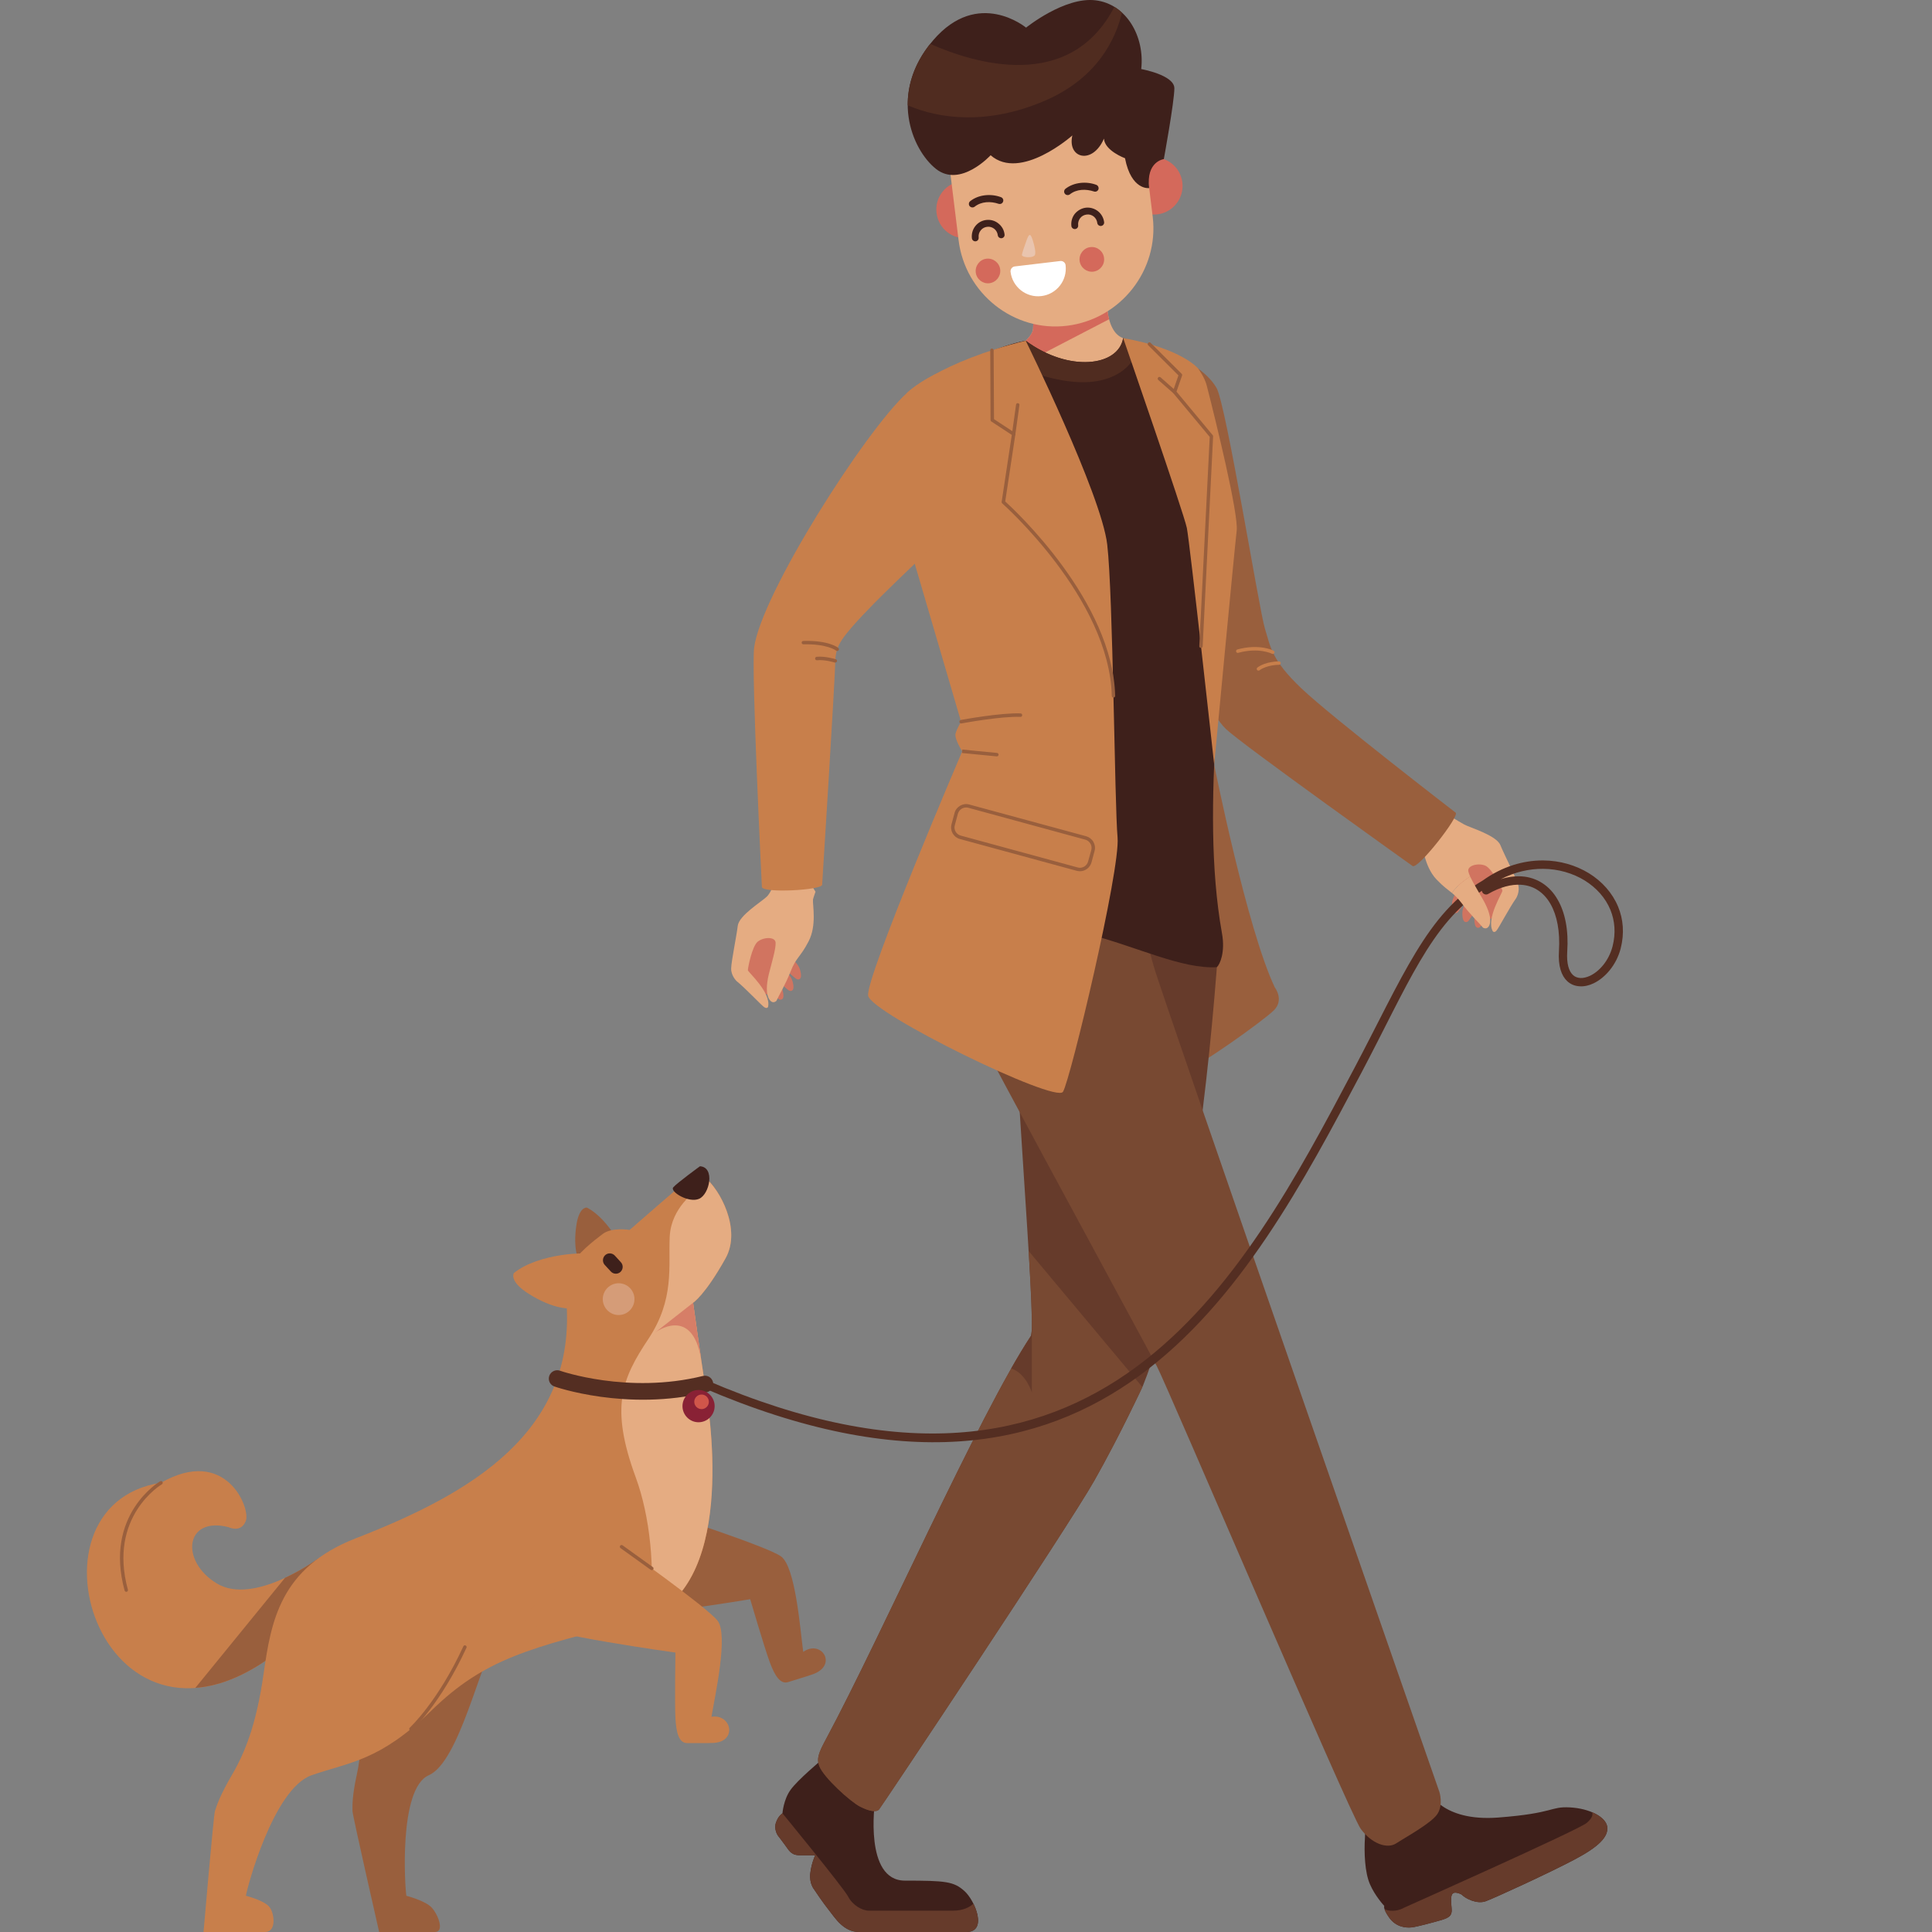 <?xml version="1.0" encoding="utf-8"?>
<!-- Generator: Adobe Illustrator 16.0.0, SVG Export Plug-In . SVG Version: 6.00 Build 0)  -->
<!DOCTYPE svg PUBLIC "-//W3C//DTD SVG 1.1//EN" "http://www.w3.org/Graphics/SVG/1.1/DTD/svg11.dtd">
<svg version="1.1" id="圖層_1" xmlns="http://www.w3.org/2000/svg" xmlns:xlink="http://www.w3.org/1999/xlink" x="0px" y="0px"
	 width="199.998px" height="200px" viewBox="0 0 199.998 200" enable-background="new 0 0 199.998 200" xml:space="preserve">
<rect x="0" y="0" width="199.998" height="200" fill="#808080" stroke="none"/>
<g>
	<g>
		<path fill-rule="evenodd" clip-rule="evenodd" fill="#C87F4B" d="M32.859,161.391c0,0-6.58,4.85-10.41,2.529
			c-3.83-2.311-3.3-6.98,1.21-5.83c0,0,1.3,0.65,1.79-0.66c0.5-1.3-2.06-7.77-8.78-3.939c-15.37,2.35-5.82,31.939,12.54,17.16
			C31.519,168.79,32.609,165.391,32.859,161.391z"/>
		<path fill-rule="evenodd" clip-rule="evenodd" fill="#995F3D" d="M32.859,161.391c0,0-1.44,1.06-3.35,1.939l-9.29,11.4
			c2.64-0.19,5.67-1.41,8.99-4.08C31.519,168.79,32.609,165.391,32.859,161.391z"/>
		<path fill-rule="evenodd" clip-rule="evenodd" fill="#995F3D" d="M64.869,130.529c0.06-0.539-1.75-4.299-4.11-5.52
			c0,0-0.83-0.15-1.11,1.93c-0.29,2.08-0.02,4.101,1.41,4.971C62.489,132.79,64.869,130.529,64.869,130.529z"/>
		<path fill-rule="evenodd" clip-rule="evenodd" fill="#995F3D" d="M39.249,200c0,0-2.74-12.01-2.76-12.51
			c-0.01-0.5-0.05-1.53,0.44-3.75c0.44-1.99,0.66-4.52,0.02-8.87l16.2-7.96c-0.55,0.64,0.32-0.881-1.57,2.16
			c-1.89,3.05-4.03,13.32-7.19,14.699c-3.17,1.381-2.46,11.791-2.32,12.48c0,0,1.95,0.5,2.62,1.221
			c0.67,0.729,1.36,2.529,0.32,2.529H39.249z"/>
		<path fill-rule="evenodd" clip-rule="evenodd" fill="#995F3D" d="M69.079,156.75c0,0,10.23,3.3,11.75,4.35
			c1.53,1.051,2.01,7.631,2.32,9.9c1.92-1.35,3.67,1.471,0.87,2.359l-0.38,0.131l-2.06,0.64c-0.8,0.25-1.39-0.67-1.91-2.11
			c-0.53-1.43-2.01-6.47-2.01-6.47s-13.54,2.261-15.58,1.62C60.039,166.52,69.079,156.75,69.079,156.75z"/>
		<path fill-rule="evenodd" clip-rule="evenodd" fill="#C87F4B" d="M21.069,200c0,0,1.03-12.01,1.18-12.51
			c0.16-0.5,0.46-1.53,1.76-3.75c1.3-2.221,2.52-5.131,3.28-10.49c0.77-5.359,1.68-10.95,9.55-14.01
			c11.78-4.59,22.98-10.94,21.77-24.801c0,0-0.35-1.959,0.38-3.299c0.73-1.341,2.44-2.681,3.4-3.4c0.95-0.73,2.79-0.42,2.79-0.42
			s5.57-4.86,6.68-5.75c1.11-0.881,5.39,4.859,3.25,8.689c-2.14,3.83-3.36,4.6-3.36,4.6s0.84,6.041,1.22,8.42
			c0.38,2.371,3.74,21.891-7.18,24.57s-15.66,3.9-21.08,9.18c-5.42,5.291-8.48,5.361-12.45,6.74c-3.97,1.381-6.72,11.791-6.8,12.48
			c0,0,1.99,0.5,2.48,1.221c0.5,0.729,0.65,2.529-0.49,2.529H21.069z"/>
		<path fill-rule="evenodd" clip-rule="evenodd" fill="#E5AC82" d="M72.929,121.85c1.59,1.24,3.85,5.41,2.18,8.41
			c-2.14,3.83-3.36,4.6-3.36,4.6s0.84,6.041,1.22,8.42c0.36,2.261,3.44,20.121-5.76,24.091c0.68-4.851,0.06-10.479-1.4-14.44
			c-2.67-7.27-1.45-10.18,1.3-14.31c2.75-4.14,2.07-7.54,2.22-10.61c0.15-3.06,2.75-4.74,2.75-4.74
			C72.379,122.74,72.659,122.27,72.929,121.85z"/>
		<path fill-rule="evenodd" clip-rule="evenodd" fill="#C87F4B" d="M64.349,160.12c0,0,8.78,6.2,9.93,7.649
			c1.14,1.461-0.25,7.69-0.63,9.951c2.12-0.341,2.75,2.709,0.03,2.709l-0.4,0.01h-2.15c-0.84,0-1.13-1.049-1.21-2.58
			c-0.08-1.529,0-6.789,0-6.789s-13.59-1.86-15.35-3.09C52.809,166.76,64.349,160.12,64.349,160.12z"/>
		<path fill-rule="evenodd" clip-rule="evenodd" fill="#C87F4B" d="M61.419,129.891c-0.58-0.341-5.68-0.16-8.22,1.889
			c0,0-0.58,0.851,1.61,2.201c2.18,1.359,4.58,2.049,6.26,0.879C62.759,133.689,61.419,129.891,61.419,129.891z"/>
		<path fill-rule="evenodd" clip-rule="evenodd" fill="#3E201B" d="M72.459,120.73c0,0-2.42,1.76-2.77,2.189
			c-0.35,0.439,1.6,1.65,2.68,1.18C73.459,123.63,74.039,120.82,72.459,120.73z"/>
		<path fill-rule="evenodd" clip-rule="evenodd" fill="#3E201B" d="M62.649,129.93c0.28-0.26,0.73-0.24,1,0.051l0.62,0.68
			c0.27,0.29,0.25,0.74-0.04,1.01c-0.29,0.26-0.74,0.24-1-0.05l-0.63-0.681C62.339,130.65,62.359,130.2,62.649,129.93z"/>
		<path fill-rule="evenodd" clip-rule="evenodd" fill="#D59C78" d="M64.039,136.13c0.91,0,1.64-0.739,1.64-1.649
			c0-0.9-0.73-1.641-1.64-1.641c-0.9,0-1.64,0.74-1.64,1.641C62.399,135.391,63.139,136.13,64.039,136.13z"/>
		<path fill-rule="evenodd" clip-rule="evenodd" fill="#D67E67" d="M72.579,140.689c-0.39-2.649-0.83-5.83-0.83-5.83l-3.91,3.07
			C67.839,137.93,71.629,135.07,72.579,140.689z"/>
		<g>
			<path fill="#995F3D" d="M13.069,164.779c-0.08,0-0.15-0.049-0.17-0.129c-2.15-7.851,3.62-11.28,3.68-11.311
				c0.09-0.05,0.2-0.02,0.24,0.061c0.05,0.09,0.02,0.199-0.06,0.25c-0.06,0.029-5.59,3.33-3.52,10.91
				c0.03,0.09-0.03,0.189-0.12,0.219H13.069z"/>
		</g>
		<g>
			<path fill="#995F3D" d="M42.539,179.16c-0.05,0-0.09-0.02-0.13-0.061c-0.07-0.07-0.06-0.18,0.01-0.25
				c0.03-0.029,2.92-2.709,5.55-8.43c0.04-0.09,0.14-0.12,0.23-0.08c0.09,0.04,0.13,0.141,0.09,0.23
				c-2.66,5.789-5.6,8.52-5.63,8.539C42.629,179.141,42.579,179.16,42.539,179.16z"/>
		</g>
		<g>
			<path fill="#995F3D" d="M67.469,162.54c-0.03,0-0.07-0.011-0.1-0.03l-3.13-2.25c-0.08-0.06-0.1-0.17-0.04-0.25
				c0.06-0.08,0.17-0.1,0.25-0.039l3.13,2.25c0.08,0.059,0.1,0.17,0.04,0.25C67.579,162.52,67.529,162.54,67.469,162.54z"/>
		</g>
		<path fill-rule="evenodd" clip-rule="evenodd" fill="#542E22" d="M57.399,143.529c-0.45-0.149-0.7-0.639-0.54-1.1
			c0.16-0.449,0.65-0.689,1.1-0.539c0.02,0.01,7.02,2.469,14.8,0.549c0.47-0.119,0.93,0.16,1.05,0.631
			c0.11,0.459-0.17,0.93-0.63,1.05C64.889,146.16,57.419,143.54,57.399,143.529z"/>
		<path fill-rule="evenodd" clip-rule="evenodd" fill="#892135" d="M72.309,147.23c0.92,0,1.67-0.75,1.67-1.67s-0.75-1.67-1.67-1.67
			c-0.91,0-1.66,0.75-1.66,1.67S71.399,147.23,72.309,147.23z"/>
		<path fill-rule="evenodd" clip-rule="evenodd" fill="#D0564A" d="M72.629,145.87c0.41,0,0.75-0.341,0.75-0.761
			c0-0.409-0.34-0.75-0.75-0.75c-0.42,0-0.76,0.341-0.76,0.75C71.869,145.529,72.209,145.87,72.629,145.87z"/>
	</g>
	<g>
		<path fill-rule="evenodd" clip-rule="evenodd" fill="#D17460" d="M151.109,91.97c-0.16,0.16-0.801,0.82-0.801,1.68
			c0.01,0.99,0.431,0.94,0.61,0.77c0.101-0.09,0.56-0.79,0.96-1.41l0.09,0.12c-0.25,0.29-0.6,0.82-0.59,1.46
			c0,0.99,0.43,0.94,0.61,0.77c0.079-0.08,0.45-0.63,0.81-1.19l0.061,0.07c-0.141,0.27-0.24,0.58-0.24,0.94
			c0.01,0.99,0.43,0.94,0.609,0.77c0.061-0.06,0.28-0.38,0.53-0.76c0.521,0.29,1.341-0.82,1.341-0.82s1.039-1.48,1.069-1.88
			c0.03-0.4-0.56-2.22-1.31-3.15c-0.74-0.93-2.561-0.44-3.12-0.25c-0.55,0.19-0.921,0.64-0.89,0.97c0.02,0.34-0.091,1.31,0.01,1.53
			C150.879,91.64,150.969,91.77,151.109,91.97z"/>
		<path fill-rule="evenodd" clip-rule="evenodd" fill="#E5AC82" d="M151.589,85.36c0.521,0.29,3.33,1.11,3.729,2.13
			c0.421,1.02,1.601,3.32,1.83,4.06c0.23,0.74-0.199,1.43-0.199,1.43c-0.69,0.97-1.79,3.07-2.03,3.35
			c-0.239,0.28-0.39,0.07-0.39,0.07c-0.721-1.33,1.039-4.02,1-4.21c-0.03-0.19-1.061-2.27-1.771-2.58c-0.71-0.3-1.88-0.03-1.76,0.59
			c0.03,0.14,0.101,0.33,0.19,0.54c-0.9,0.55-1.541,1.19-1.881,1.7c-0.43-0.35-0.869-0.63-1.629-1.43
			c-1.271-1.37-1.391-3.54-1.591-4.06c-0.021-0.07-0.19-0.33-0.46-0.72l0.87-3.06C149.339,83.87,149.939,84.44,151.589,85.36z"/>
		<path fill-rule="evenodd" clip-rule="evenodd" fill="#995F3D" d="M125.689,79.15c0,0,3.39,17,6.279,23.07
			c0,0,0.99,1.271-0.09,2.36c-1.09,1.08-7.96,5.98-8.77,5.98C122.289,110.561,113.85,88.08,125.689,79.15z"/>
		<g>
			<path fill-rule="evenodd" clip-rule="evenodd" fill="#D17460" d="M81.619,99.04c0.2,0.11,0.99,0.57,1.22,1.41
				c0.26,0.949-0.16,1.02-0.38,0.899c-0.12-0.06-0.75-0.609-1.3-1.109l-0.06,0.15c0.32,0.219,0.8,0.629,0.96,1.25
				c0.26,0.95-0.16,1.021-0.38,0.9c-0.1-0.05-0.6-0.49-1.1-0.931l-0.04,0.091c0.2,0.22,0.39,0.5,0.48,0.84
				c0.26,0.95-0.16,1.02-0.38,0.899c-0.08-0.04-0.37-0.29-0.72-0.59c-0.42,0.42-1.5-0.43-1.5-0.43s-1.4-1.15-1.54-1.53
				c-0.13-0.38-0.04-2.28,0.43-3.38c0.46-1.1,2.35-1.11,2.94-1.07c0.58,0.04,1.05,0.36,1.12,0.69c0.07,0.33,0.43,1.24,0.4,1.48
				C81.759,98.66,81.709,98.81,81.619,99.04z"/>
			<path fill-rule="evenodd" clip-rule="evenodd" fill="#E5AC82" d="M80.269,91.12c-0.28,0.76-0.58,1.39-0.87,1.68
				c-0.56,0.55-2.91,1.96-3.03,3.05c-0.13,1.09-0.66,3.62-0.68,4.4c-0.02,0.77,0.57,1.319,0.57,1.319c0.93,0.75,2.54,2.48,2.85,2.69
				s0.4-0.03,0.4-0.03c0.34-1.479-2.07-3.6-2.09-3.79c-0.01-0.19,0.42-2.47,1.02-2.96c0.61-0.49,1.8-0.53,1.85,0.09
				c0.05,0.62-0.43,2.19-0.7,3.27c-0.26,1.08-0.31,2.1,0.06,2.63c0.36,0.54,0.73,0.13,0.73,0.13c0.3-0.66,0.89-1.59,1.47-3.05
				c0.57-1.46,0.99-1.43,1.85-3.09c0.87-1.65,0.41-3.78,0.46-4.34c0.01-0.07,0.1-0.36,0.26-0.81l-1.67-2.72L80.269,91.12z"/>
		</g>
		<path fill-rule="evenodd" clip-rule="evenodd" fill="#995F3D" d="M121.02,38.4l1.359-1.28c0,0,2.551,1.25,3.561,3.05
			c1,1.79,4.41,23,5,24.89c0.59,1.9,0.649,3.22,3.77,6.19c3.13,2.98,15.971,12.87,15.971,12.87c0.5,0.28-3.91,5.92-4.451,5.53
			c0,0-17.629-12.57-19.31-14.17c-1.67-1.61-3.63-5.93-6.04-15.44C118.459,50.54,114.609,45.47,121.02,38.4z"/>
		<path fill-rule="evenodd" clip-rule="evenodd" fill="#3E201B" d="M100.019,200h-11.06c-1.63,0-2.49-1.43-3.14-2.25
			c-0.66-0.82-1.55-2.17-1.55-2.17s-0.51-0.59-0.39-1.65c0.12-1.07,0.51-1.88,0.51-1.88h-1.6c-0.51,0-0.87-0.12-1.25-0.67
			s-1.01-1.36-1.01-1.36s-0.45-0.629-0.2-1.35c0.24-0.71,0.67-0.96,0.67-0.96s0.1-1.41,0.84-2.431c0.73-1.02,3.12-3.02,3.12-3.02
			l5.61,4.311c0,0-1.14,8.109,3.1,8.109c4.24,0,5.06,0.09,6.16,1.07C100.93,196.73,102.289,200.01,100.019,200z"/>
		<path fill-rule="evenodd" clip-rule="evenodd" fill="#663B2B" d="M100.019,200h-11.06c-1.63,0-2.49-1.43-3.14-2.25
			c-0.66-0.82-1.55-2.17-1.55-2.17s-0.51-0.59-0.39-1.65c0.12-1.07,0.51-1.88,0.51-1.88h-1.6c-0.51,0-0.87-0.12-1.25-0.67
			s-1.01-1.36-1.01-1.36s-0.45-0.629-0.2-1.35c0.24-0.71,0.67-0.96,0.67-0.96s6.37,7.771,6.81,8.64c0.45,0.871,1.44,1.44,2.14,1.44
			h8.69c1.09,0,1.75-0.37,2.13-0.729C101.409,198.37,101.619,200.01,100.019,200z"/>
		<path fill-rule="evenodd" clip-rule="evenodd" fill="#3E201B" d="M147.889,185.42c0,0,1.32,3.17,7.19,2.73
			c5.88-0.45,5.34-1.16,7.43-1.051c2.091,0.11,3.761,1.021,3.87,2.03c0.12,1.021-0.88,2.05-3.43,3.39
			c-2.551,1.351-8.21,3.951-9.141,4.291c-0.92,0.34-2.14-0.291-2.49-0.681c0,0-0.789-0.45-1.01-0.01
			c-0.22,0.44,0.021,1.44-0.039,1.8c-0.061,0.359-0.211,0.59-1.051,0.84c-0.85,0.24-2.439,0.68-3.07,0.76
			c-0.64,0.07-1.649-0.039-2.34-1.01c-0.68-0.96-0.51-1.21-0.51-1.21s-0.949-1.01-1.48-2.239c-0.539-1.23-0.619-3.281-0.52-4.84
			c0.1-1.561-0.119-2.931-0.119-2.931L147.889,185.42z"/>
		<path fill-rule="evenodd" clip-rule="evenodd" fill="#663B2B" d="M164.779,187.58c0.92,0.38,1.529,0.949,1.6,1.55
			c0.12,1.021-0.88,2.05-3.43,3.39c-2.551,1.351-8.21,3.951-9.141,4.291c-0.92,0.34-2.14-0.291-2.49-0.681c0,0-0.789-0.45-1.01-0.01
			c-0.22,0.44,0.021,1.44-0.039,1.8c-0.061,0.359-0.211,0.59-1.051,0.84c-0.85,0.24-2.439,0.68-3.07,0.76
			c-0.64,0.07-1.649-0.039-2.34-1.01c-0.279-0.4-0.42-0.67-0.479-0.859c1.09,0.42,2.021-0.17,2.021-0.17s18-8.021,18.899-8.771
			C165.139,187.95,164.779,187.58,164.779,187.58z"/>
		<path fill-rule="evenodd" clip-rule="evenodd" fill="#663B2B" d="M126.109,98.24c-0.91,12.6-3.061,33.41-7.801,45.23
			c0,0-2.279,4.939-5.02,9.789s-22.01,33.721-22.28,34.04c-0.27,0.32-0.97,0.229-1.96-0.271c-1-0.5-3.78-3.02-4.24-4.209
			c-0.3-0.78-0.05-1.4,0.7-2.791c5.7-10.619,15.79-33.52,21.21-41.729c0.65-1-2.14-32.4-1.71-37.44
			c0.431-5.049,2.78-6.049,3.921-7.6C117.329,94.34,124.398,97.44,126.109,98.24z"/>
		<path fill-rule="evenodd" clip-rule="evenodd" fill="#784932" d="M118.259,143.59c-0.37,0.77-2.479,5.26-4.97,9.67
			c-2.74,4.85-22.01,33.721-22.28,34.04c-0.27,0.32-0.97,0.229-1.96-0.271c-1-0.5-3.78-3.02-4.24-4.209
			c-0.3-0.78-0.05-1.4,0.7-2.791c5.7-10.619,15.79-33.52,21.21-41.729c0.211-0.329,0.061-3.92-0.229-8.79L118.259,143.59z"/>
		<path fill-rule="evenodd" clip-rule="evenodd" fill="#663B2B" d="M104.68,141.66c0.729-1.28,1.42-2.42,2.039-3.36
			c0.07-0.11,0.1-0.55,0.1-1.271v7.121C106.818,144.15,106.219,142.16,104.68,141.66z"/>
		<path fill-rule="evenodd" clip-rule="evenodd" fill="#784932" d="M118.818,95.47c0,1.41-0.409,0.97,0.591,4.48
			c0.989,3.52,29.6,85.56,29.6,85.56s0.41,1.28-0.19,2.24c-0.59,0.96-3.389,2.48-4.299,3.08c-0.92,0.59-2.521,0.04-3.66-1.51
			c-1.141-1.561-19.99-45.76-21.09-47.86c-1.09-2.11-22.21-40.87-23.311-43.65C93.199,89.56,115.359,94.39,118.818,95.47z"/>
		<path fill-rule="evenodd" clip-rule="evenodd" fill="#E5AC82" d="M107.209,24.71l0.01,2.78l-0.279,6.54
			c-0.01,0.42-0.431,1.02-1.131,1.55c0.971,1.11,3.381,3.69,4.95,3.93c2.011,0.32,4.38-0.58,4.98-1.08
			c0.3-0.25,0.739-3.36,0.53-3.43c-2.181-0.73-2.011-5.9-0.78-7.4C116.489,26.39,107.209,24.71,107.209,24.71z"/>
		<path fill-rule="evenodd" clip-rule="evenodd" fill="#D4695B" d="M107.049,31.46l-0.109,2.57c-0.01,0.42-0.431,1.02-1.131,1.55
			c0.32,0.36,0.801,0.89,1.351,1.44l7.649-3.97c-0.129-0.51-0.199-1.06-0.22-1.62L107.049,31.46z"/>
		<path fill-rule="evenodd" clip-rule="evenodd" fill="#3E201B" d="M116.27,35c-0.5,2.95-5.641,3.56-10.09,0.27
			c-3.19,0.57-11.25,3.93-11.971,7.62c-0.38,1.94,1.67,12.05,1.68,13.87c0.04,5.63,4.63,10.26,4.7,19.6
			c0.04,5.31-4.6,11.91-4.88,21.76c0.14,0.89,0.88,1.18,0.88,1.18c10.81-8.49,22.15,1.25,29.38,0.82c0.32-0.29,0.881-1.56,0.53-3.49
			c-2.399-13.39,0.62-29.97,0.5-42.67l-0.24-3.41c0,0-1.64-9.07-2.069-10.45c-0.431-1.39-1.521-2.62-2.851-3.3
			C119.909,35.86,117.969,35.67,116.27,35z"/>
		<path fill-rule="evenodd" clip-rule="evenodd" fill="#502C20" d="M116.27,35c-0.5,2.95-5.641,3.56-10.09,0.27
			c-1,0.18-2.48,0.63-4.07,1.28c2.31,1.19,7.869,3.72,11.81,2.83c2.729-0.61,3.74-2.36,4.09-3.83
			C117.409,35.39,116.818,35.22,116.27,35z"/>
		<path fill-rule="evenodd" clip-rule="evenodd" fill="#D4695B" d="M99.529,18.75c1.62-0.19,3.09,0.97,3.28,2.59
			c0.2,1.63-0.959,3.1-2.58,3.29c-1.62,0.2-3.09-0.96-3.28-2.59C96.749,20.42,97.909,18.95,99.529,18.75z"/>
		<path fill-rule="evenodd" clip-rule="evenodd" fill="#D4695B" d="M119.119,16.31c1.62-0.19,3.09,0.97,3.279,2.59
			c0.19,1.62-0.969,3.1-2.59,3.29c-1.619,0.19-3.09-0.97-3.279-2.59C116.339,17.97,117.499,16.5,119.119,16.31z"/>
		<path fill-rule="evenodd" clip-rule="evenodd" fill="#E5AC82" d="M118.239,13.58l1.09,8.87c0.66,5.54-3.33,10.58-8.851,11.27
			c-5.529,0.69-10.58-3.34-11.25-8.87l-1.09-8.87C96.509,2.71,116.589,0.23,118.239,13.58z"/>
		<path fill-rule="evenodd" clip-rule="evenodd" fill="#3E201B" d="M101.309,24.58c0.021,0.2-0.109,0.38-0.31,0.4
			c-0.19,0.02-0.37-0.12-0.39-0.31c-0.051-0.45,0.07-0.9,0.35-1.26c0.28-0.36,0.689-0.59,1.141-0.64
			c0.449-0.05,0.899,0.07,1.25,0.36c0.359,0.28,0.59,0.68,0.64,1.14c0.03,0.19-0.11,0.37-0.31,0.39
			c-0.19,0.02-0.371-0.12-0.391-0.31c-0.03-0.26-0.16-0.5-0.37-0.67c-0.21-0.16-0.47-0.24-0.739-0.2c-0.261,0.03-0.5,0.16-0.66,0.37
			C101.35,24.06,101.279,24.32,101.309,24.58z"/>
		<path fill-rule="evenodd" clip-rule="evenodd" fill="#3E201B" d="M111.609,23.32c0.029,0.19-0.11,0.37-0.311,0.39
			c-0.189,0.02-0.369-0.12-0.39-0.31c-0.05-0.45,0.069-0.9,0.35-1.26c0.29-0.35,0.69-0.58,1.14-0.64c0.451-0.05,0.9,0.08,1.261,0.36
			c0.35,0.28,0.58,0.68,0.64,1.14c0.02,0.19-0.119,0.37-0.32,0.39c-0.189,0.02-0.369-0.12-0.39-0.31c-0.03-0.26-0.159-0.5-0.37-0.67
			c-0.21-0.16-0.47-0.24-0.729-0.2c-0.271,0.03-0.511,0.16-0.671,0.37C111.659,22.79,111.579,23.05,111.609,23.32z"/>
		<path fill-rule="evenodd" clip-rule="evenodd" fill="#FFFFFF" d="M110.309,27.45c0.19,1.58-0.93,3.01-2.51,3.2
			c-1.57,0.19-3-0.94-3.189-2.52c-0.021-0.27,0.17-0.52,0.439-0.55l4.71-0.56C110.029,26.99,110.279,27.18,110.309,27.45
			L110.309,27.45z"/>
		<path fill-rule="evenodd" clip-rule="evenodd" fill="#D4695B" d="M102.119,26.78c0.699-0.08,1.34,0.42,1.42,1.12
			c0.08,0.7-0.42,1.33-1.12,1.42c-0.69,0.08-1.33-0.42-1.41-1.12C100.93,27.5,101.43,26.86,102.119,26.78z"/>
		<path fill-rule="evenodd" clip-rule="evenodd" fill="#D4695B" d="M112.879,25.58c0.7-0.08,1.33,0.42,1.41,1.12
			c0.09,0.7-0.41,1.33-1.109,1.42c-0.701,0.08-1.33-0.42-1.421-1.12C111.68,26.3,112.18,25.66,112.879,25.58z"/>
		<path fill-rule="evenodd" clip-rule="evenodd" fill="#3E201B" d="M113.239,19.82c-0.82-0.27-1.79-0.26-2.49,0.3
			c-0.16,0.12-0.39,0.09-0.51-0.06c-0.13-0.16-0.101-0.39,0.06-0.52c0.87-0.68,2.16-0.79,3.18-0.41c0.19,0.07,0.291,0.28,0.23,0.47
			C113.639,19.79,113.43,19.89,113.239,19.82z"/>
		<path fill-rule="evenodd" clip-rule="evenodd" fill="#3E201B" d="M103.379,21.1c-0.82-0.28-1.79-0.26-2.49,0.3
			c-0.16,0.12-0.39,0.09-0.52-0.07c-0.12-0.16-0.09-0.39,0.07-0.51c0.87-0.69,2.161-0.79,3.18-0.41c0.189,0.07,0.29,0.27,0.22,0.46
			C103.779,21.06,103.568,21.16,103.379,21.1z"/>
		<path fill-rule="evenodd" clip-rule="evenodd" fill="#E9C4AE" d="M106.289,24.82c-0.189,0.52-0.52,1.45-0.5,1.6
			c0.029,0.21,1.029,0.33,1.311,0.02c0.18-0.2-0.011-1-0.181-1.54C106.689,24.17,106.549,24.12,106.289,24.82z"/>
		<path fill-rule="evenodd" clip-rule="evenodd" fill="#542E22" d="M159.739,89.94c-1.421-0.01-2.921,0.32-4.38,1.07
			c0.76-0.24,1.49-0.33,2.16-0.29c0.799,0.05,1.529,0.3,2.16,0.71c0.629,0.41,1.17,0.99,1.579,1.72c0.761,1.32,1.13,3.14,0.98,5.36
			c-0.08,1.25,0.17,2.03,0.59,2.42c0.21,0.2,0.47,0.29,0.76,0.311c0.31,0.02,0.66-0.07,1.011-0.23c0.989-0.47,1.949-1.58,2.33-3.04
			c0.35-1.37,0.239-2.65-0.221-3.78c-0.51-1.25-1.46-2.3-2.67-3.05C162.809,90.39,161.318,89.95,159.739,89.94z M72.799,143.67
			c-0.22-0.09-0.32-0.34-0.23-0.561c0.09-0.219,0.35-0.33,0.57-0.229c40.71,17.5,55.44-10.33,67.02-32.229
			c5-9.45,7.62-16.19,13.33-19.5c2.03-1.46,4.21-2.09,6.25-2.08c1.75,0.01,3.399,0.5,4.75,1.33c1.36,0.84,2.43,2.04,3.02,3.47
			c0.53,1.28,0.66,2.75,0.261,4.32c-0.451,1.72-1.61,3.03-2.801,3.6c-0.479,0.229-0.97,0.34-1.42,0.31
			c-0.49-0.02-0.939-0.189-1.31-0.53c-0.601-0.56-0.96-1.569-0.86-3.109c0.13-2.05-0.199-3.7-0.87-4.88
			c-0.35-0.61-0.79-1.09-1.3-1.42c-0.51-0.34-1.1-0.53-1.74-0.57c-1.01-0.07-2.17,0.23-3.42,0.95c-0.199,0.12-0.47,0.04-0.59-0.16
			c-0.029-0.06-0.05-0.11-0.05-0.17c-5.261,3.38-7.7,9.8-12.479,18.84C129.18,133.26,114.239,161.49,72.799,143.67z"/>
		<path fill-rule="evenodd" clip-rule="evenodd" fill="#3E201B" d="M118.959,19.47c0,0-1.85,0.27-2.5-3.09c0,0-2.1-0.77-2.18-2.03
			c-1.19,2.75-3.82,2.05-3.271-0.33c0,0-5.36,4.77-8.46,2.05c0,0-3.13,3.41-5.65,1.42c-2.52-1.99-4.96-7.89-0.3-13.32
			c4.66-5.44,9.62-1.31,9.62-1.31s3.971-3.21,7.18-2.83c3.211,0.38,5.121,3.75,4.74,7.12c0,0,3.43,0.61,3.43,1.99
			c0,1.38-1.09,7.33-1.09,7.33S118.619,16.7,118.959,19.47z"/>
		<path fill-rule="evenodd" clip-rule="evenodd" fill="#502C20" d="M96.289,4.54c4.609,2.04,14.47,5.05,19.07-3.83
			c0.279,0.17,0.539,0.37,0.789,0.6c-0.689,2.85-2.629,6.8-7.949,9.1c-5.971,2.58-11,1.89-14.23,0.49
			C93.949,8.91,94.579,6.69,96.289,4.54z"/>
		<path fill-rule="evenodd" clip-rule="evenodd" fill="#C87F4B" d="M106.18,35.27c0,0,7.829,15.9,8.439,21.1
			c0.609,5.21,0.76,26.95,1.07,30.32c0.3,3.37-4.891,25.11-5.65,26.33c-0.77,1.23-19.86-8.109-20.17-9.95
			c-0.3-1.84,9.74-25.299,9.74-25.299s-0.84-1.3-0.69-1.84c0.15-0.53,0.57-1.22,0.57-1.22l-4.96-16.92c0,0,2.17-12.97-0.65-17.11
			C93.879,40.68,97.319,37.43,106.18,35.27z"/>
		<path fill-rule="evenodd" clip-rule="evenodd" fill="#C87F4B" d="M102.999,38.17l2.05,0.23c0,0,0.61,7.57-0.24,9.52
			c-1.119,2.59-13.64,13.18-17.229,17.73c-0.63,0.8-1.09,1.55-1.11,2.77c-0.03,1.94-1.36,23.15-1.36,23.15
			c0.08,0.58-6.23,0.92-6.24,0.24c0,0-1.11-22.43-0.8-24.79c0.73-5.5,11.49-22.41,15.81-26.34c1.68-1.53,4.09-2.59,6.71-3.45
			C101.719,36.86,101.489,38.07,102.999,38.17z"/>
		<path fill-rule="evenodd" clip-rule="evenodd" fill="#C87F4B" d="M116.27,35c0,0,6.279,18.12,6.59,19.65
			c0.31,1.54,2.83,24.5,2.83,24.5s2.08-22.1,2.33-24.21c0.209-1.71-2.19-11.49-3.101-15.03c-0.21-0.85-0.88-1.75-0.88-1.75
			S122.398,36.09,116.27,35z"/>
		<g>
			<path fill="#995F3D" d="M115.259,72.21c-0.09,0-0.17-0.08-0.17-0.18c-0.239-10.06-11.229-19.82-11.34-19.92
				c-0.05-0.04-0.069-0.1-0.06-0.16l1.05-6.93l-2.12-1.39c-0.051-0.03-0.08-0.09-0.08-0.15l-0.03-7.22c0-0.1,0.08-0.18,0.171-0.18
				c0.1,0,0.18,0.08,0.18,0.18l0.039,7.13l2.131,1.4c0.06,0.04,0.09,0.1,0.08,0.17l-1.051,6.95c0.971,0.88,11.15,10.34,11.381,20.12
				c0.01,0.09-0.07,0.18-0.17,0.18H115.259z"/>
		</g>
		<g>
			<path fill="#995F3D" d="M124.318,67.07L124.318,67.07c-0.1,0-0.18-0.08-0.17-0.18l1.08-21.66l-3.779-4.54
				c-0.04-0.05-0.051-0.12-0.03-0.18l0.57-1.65l-3.13-3.12c-0.07-0.07-0.07-0.18,0-0.25c0.07-0.07,0.18-0.07,0.25,0l3.209,3.2
				c0.051,0.04,0.07,0.12,0.051,0.18l-0.58,1.67l3.75,4.51c0.029,0.04,0.05,0.08,0.04,0.13l-1.08,21.72
				C124.499,67,124.419,67.07,124.318,67.07z"/>
		</g>
		<g>
			<path fill="#995F3D" d="M104.939,45.12l-0.03-0.01c-0.101-0.01-0.16-0.1-0.15-0.2l0.421-3.02c0.01-0.1,0.1-0.17,0.199-0.15
				c0.1,0.01,0.17,0.1,0.15,0.2l-0.42,3.02C105.1,45.05,105.02,45.12,104.939,45.12z"/>
		</g>
		<g>
			<path fill="#995F3D" d="M121.589,40.75c-0.04,0-0.09-0.01-0.12-0.04l-1.57-1.38c-0.069-0.07-0.08-0.18-0.01-0.25
				c0.061-0.08,0.17-0.08,0.25-0.02l1.561,1.38c0.08,0.06,0.09,0.18,0.02,0.25C121.689,40.73,121.639,40.75,121.589,40.75z"/>
		</g>
		<g>
			<path fill="#995F3D" d="M86.669,67.39c-0.04,0-0.08-0.02-0.12-0.04c-0.01-0.02-0.93-0.71-3.38-0.65l0,0
				c-0.1,0-0.18-0.07-0.18-0.17c-0.01-0.1,0.07-0.18,0.17-0.18c2.64-0.08,3.58,0.69,3.62,0.72c0.08,0.07,0.09,0.18,0.02,0.25
				C86.769,67.37,86.719,67.39,86.669,67.39z"/>
		</g>
		<g>
			<path fill="#995F3D" d="M86.469,68.59h-0.05c-0.01-0.01-1.07-0.33-1.84-0.24c-0.09,0.01-0.19-0.06-0.2-0.16
				c-0.01-0.1,0.06-0.19,0.16-0.2c0.85-0.09,1.94,0.24,1.98,0.25c0.1,0.03,0.15,0.13,0.12,0.23
				C86.619,68.54,86.539,68.59,86.469,68.59z"/>
		</g>
		<g>
			<path fill="#995F3D" d="M99.489,74.89c-0.08,0-0.16-0.06-0.17-0.15c-0.02-0.1,0.04-0.19,0.14-0.21
				c0.17-0.03,4.13-0.76,6.189-0.68c0.101,0,0.17,0.09,0.17,0.18c-0.01,0.1-0.079,0.2-0.189,0.18c-2.029-0.08-6.06,0.67-6.1,0.68
				H99.489z"/>
		</g>
		<g>
			<path fill="#995F3D" d="M103.199,78.3h-0.02c-0.841-0.08-3.591-0.35-3.591-0.35l0.03-0.36c0,0,2.75,0.28,3.59,0.35
				c0.1,0.01,0.17,0.1,0.16,0.2C103.359,78.23,103.289,78.3,103.199,78.3z"/>
		</g>
		<g>
			<path fill="#C87F4B" d="M131.759,67.7c-0.03,0-0.06-0.01-0.079-0.02c-0.021-0.01-1.351-0.69-3.5-0.1
				c-0.101,0.03-0.19-0.03-0.221-0.13c-0.02-0.09,0.03-0.19,0.13-0.22c2.29-0.62,3.7,0.1,3.75,0.13c0.091,0.05,0.12,0.15,0.08,0.24
				C131.889,67.66,131.818,67.7,131.759,67.7z"/>
		</g>
		<g>
			<path fill="#C87F4B" d="M130.27,69.42c-0.051,0-0.11-0.02-0.141-0.07c-0.061-0.08-0.04-0.19,0.04-0.25
				c0.87-0.64,2.181-0.63,2.229-0.64c0.101,0,0.181,0.08,0.181,0.18s-0.08,0.18-0.181,0.18c-0.029,0-1.25,0-2.02,0.57
				C130.339,69.41,130.309,69.42,130.27,69.42z"/>
		</g>
		<g>
			<path fill-rule="evenodd" clip-rule="evenodd" fill="#995F3D" d="M100.009,83.59c-0.4,0-0.74,0.27-0.85,0.65l-0.32,1.19
				c-0.13,0.46,0.15,0.95,0.62,1.07l12.109,3.3c0.461,0.13,0.951-0.16,1.07-0.62l0.33-1.18c0.061-0.23,0.03-0.47-0.09-0.67
				c-0.12-0.2-0.3-0.35-0.529-0.41l-12.11-3.3C100.159,83.6,100.089,83.59,100.009,83.59z M111.799,90.19
				c-0.109,0-0.22-0.02-0.32-0.04l-12.12-3.3c-0.65-0.18-1.04-0.86-0.86-1.52l0.32-1.19c0.17-0.64,0.87-1.04,1.51-0.86l12.12,3.29
				c0.31,0.09,0.58,0.3,0.74,0.58c0.16,0.29,0.209,0.62,0.119,0.94l-0.319,1.19C112.839,89.81,112.35,90.19,111.799,90.19z"/>
		</g>
		<path fill-rule="evenodd" clip-rule="evenodd" fill="#E5AC82" d="M152.189,90.74c0.319,0.69,0.939,1.68,1.35,2.42
			c0.55,0.97,0.87,1.94,0.66,2.56c-0.221,0.61-0.68,0.31-0.68,0.31c-0.461-0.56-1.28-1.29-2.221-2.55
			c-0.39-0.51-0.689-0.79-0.99-1.04C150.648,91.93,151.289,91.29,152.189,90.74z"/>
	</g>
</g>
</svg>
